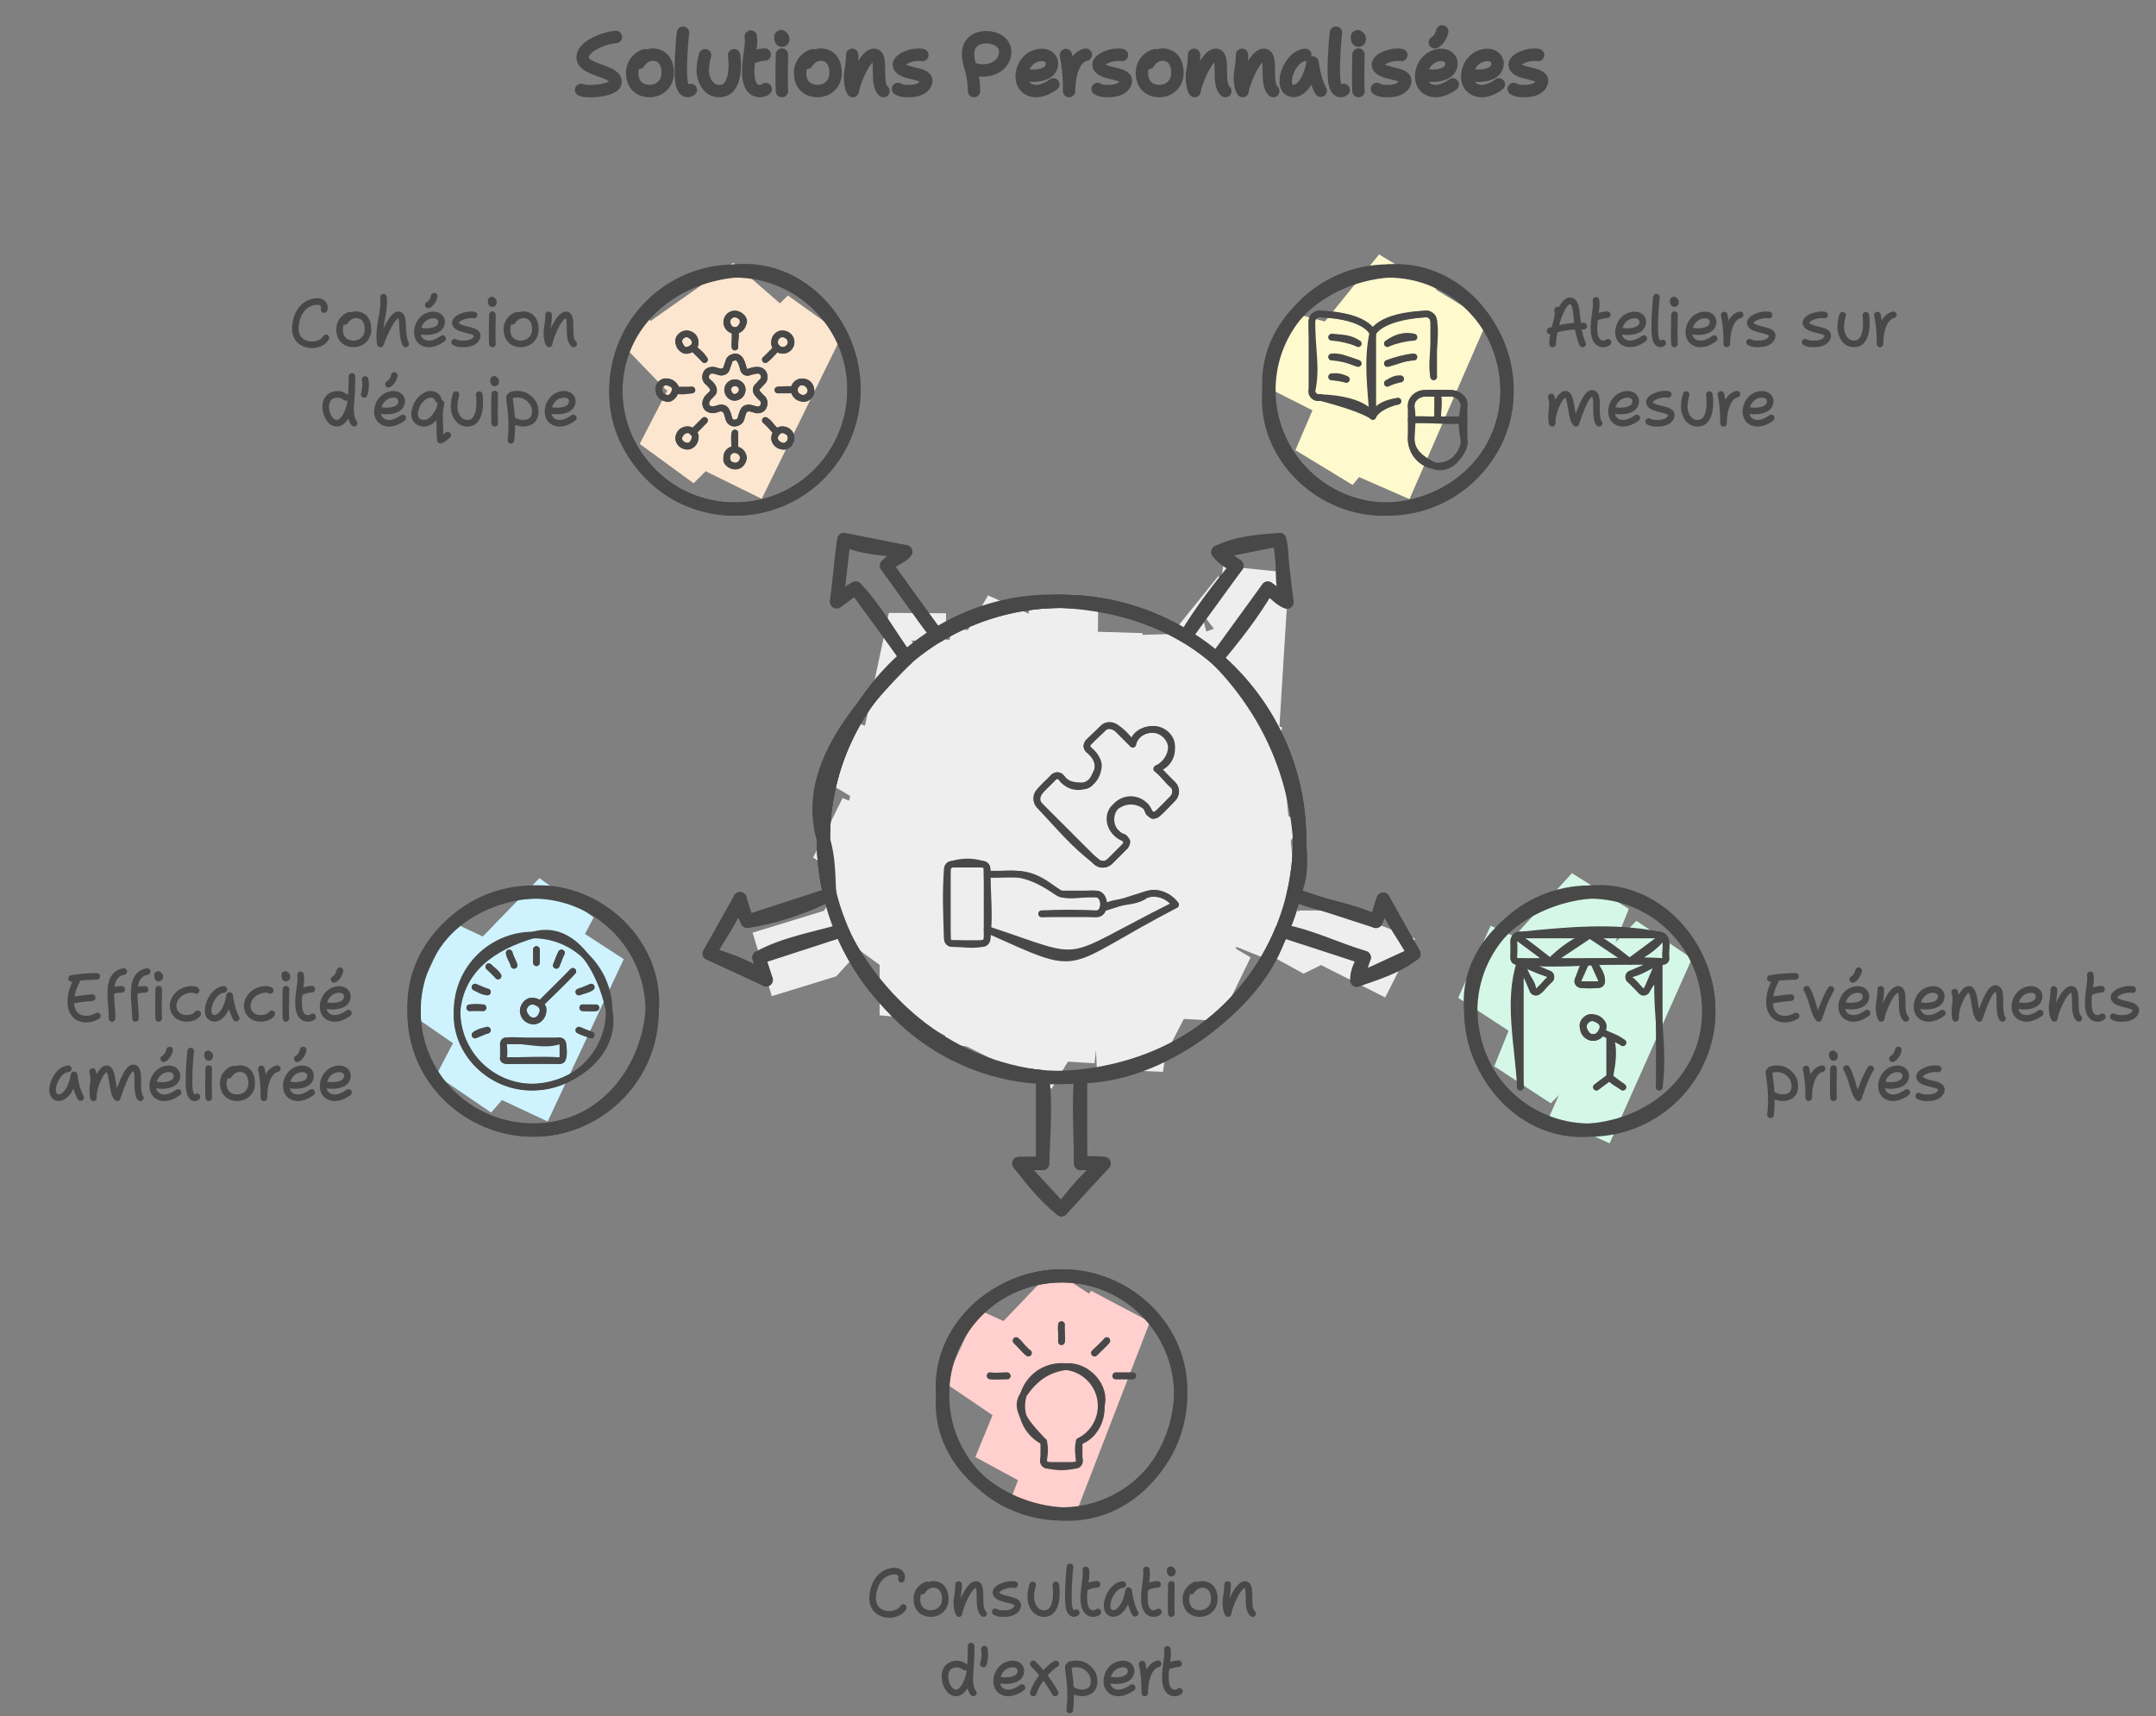 <svg width="652" height="519" viewBox="0 0 652 519" style="fill:none;stroke:none;fill-rule:evenodd;clip-rule:evenodd;stroke-linecap:round;stroke-linejoin:round;stroke-miterlimit:1.5;" version="1.1" xmlns="http://www.w3.org/2000/svg" xmlns:xlink="http://www.w3.org/1999/xlink"><rect x="0" y="0" width="652" height="519" fill="#808080" stroke="none"/><g id="blend" style="mix-blend-mode:multiply"><g id="g-root-5.cr-small_cr_14147ni1clqr63-fill" data-item-order="-147187" data-item-id="5.cr-small_cr_14147ni1clqr63" data-item-class="Shape Stroke Fill ScenePart Indexed" data-item-index="5" data-renderer-id="0" transform="translate(176.252, 71.96)"><g id="5.cr-small_cr_14147ni1clqr63-fill" stroke="none" fill="#fde6cf"><g xmlns="http://www.w3.org/2000/svg"><path d="M 17.8 23L 11.3 31.6L 25.3 46.1L 33.7 35.1ZM 25.3 46.1L 61 21L 45.5 7.5L 11.3 31.6ZM 45.5 7.5L 17.2 62.3L 33.5 74.2L 61 21ZM 33.5 74.2L 78.5 29.2L 62 17.4L 17.2 62.3ZM 62 17.4L 36.2 70.1L 54.1 78.9L 78.5 29.2Z" fill-rule="nonzero"></path></g></g></g><g id="g-root-4.cr-small_cr_14147ni1clqr62-fill" data-item-order="-147185" data-item-id="4.cr-small_cr_14147ni1clqr62" data-item-class="Shape Stroke Fill ScenePart Indexed" data-item-index="4" data-renderer-id="0" transform="translate(115.223, 259.79)"><g id="4.cr-small_cr_14147ni1clqr62-fill" stroke="none" fill="#cef3ff"><g xmlns="http://www.w3.org/2000/svg"><path d="M 21.3 19L 8.4 46.5L 25.1 58L 39.4 27.5ZM 25.1 58L 64.3 17.7L 47.9 5.8L 8.4 46.5ZM 47.9 5.8L 16.7 65.4L 33.3 76.7L 64.3 17.7ZM 33.3 76.7L 73.4 30.3L 56.5 19.3L 16.7 65.4ZM 56.5 19.3L 32.3 70.9L 50.4 79.4L 73.4 30.3Z" fill-rule="nonzero"></path></g></g></g><g id="g-root-3.cr-small_cr_14147ni1clqr61-fill" data-item-order="-147183" data-item-id="3.cr-small_cr_14147ni1clqr61" data-item-class="Shape Stroke Fill ScenePart Indexed" data-item-index="3" data-renderer-id="0" transform="translate(275.05, 375.875)"><g id="3.cr-small_cr_14147ni1clqr61-fill" stroke="none" fill="#ffd0ce"><g xmlns="http://www.w3.org/2000/svg"><path d="M 20.8 20.2L 10.6 42.3L 27.4 53.7L 39 28.5ZM 27.4 53.7L 60.2 19.2L 43.2 8.2L 10.6 42.3ZM 43.2 8.2L 19.9 64.8L 37.6 74.4L 60.2 19.2ZM 37.6 74.4L 72.7 23.9L 54.9 14.5L 19.9 64.8ZM 54.9 14.5L 31 76.5L 49.6 83.7L 72.7 23.9Z" fill-rule="nonzero"></path></g></g></g><g id="g-root-2.cr-small_cr_1cw4qta1clqtj4-fill" data-item-order="-147181" data-item-id="2.cr-small_cr_1cw4qta1clqtj4" data-item-class="Shape Stroke Fill ScenePart Indexed" data-item-index="2" data-renderer-id="0" transform="translate(434.777, 259.79)"><g id="2.cr-small_cr_1cw4qta1clqtj4-fill" stroke="none" fill="#d5f7e8"><g xmlns="http://www.w3.org/2000/svg"><path d="M 16 20.2L 6.2 42L 23.2 53.1L 34.2 28.4ZM 23.2 53.1L 57.8 15.1L 40.6 4.3L 6.2 42ZM 40.6 4.3L 17.1 62.7L 34.2 73.9L 57.8 15.1ZM 34.2 73.9L 76.9 30.1L 60.1 18.7L 17.1 62.7ZM 60.1 18.7L 33.8 77.8L 52 86L 76.9 30.1Z" fill-rule="nonzero"></path></g></g></g><g id="g-root-1.cr-small_cr_18gb8ou1clqtjj-fill" data-item-order="-147179" data-item-id="1.cr-small_cr_18gb8ou1clqtjj" data-item-class="Shape Stroke Fill ScenePart Indexed Indexed_1" data-item-index="1" data-renderer-id="0" transform="translate(373.748, 71.96)"><g id="1.cr-small_cr_18gb8ou1clqtjj-fill" stroke="none" fill="#fff9ce"><g xmlns="http://www.w3.org/2000/svg"><path d="M 16.4 22.5L 10.4 45.7L 28.6 54.9L 35.7 27.6ZM 28.6 54.9L 60.6 15.4L 43.3 5L 10.4 45.7ZM 43.3 5L 18 64.2L 35.3 74.7L 60.6 15.4ZM 35.3 74.7L 76 25.1L 58.8 14.6L 18 64.2ZM 58.8 14.6L 34.2 71L 52.5 79L 76 25.1Z" fill-rule="nonzero"></path></g></g></g><g id="g-root-0.Vector_sy_1hby8xq1clqsqt-fill" data-item-order="-147177" data-item-id="0.Vector_sy_1hby8xq1clqsqt" data-item-class="ScenePart Indexed_0 Fill Stroke ColorFillGray" data-item-index="0" data-renderer-id="0" transform="translate(239, 171.871)"><g id="0.Vector_sy_1hby8xq1clqsqt-fill" stroke="none" fill="#eeeeee"><g xmlns="http://www.w3.org/2000/svg"><path d="M 31.1 133.504L 79 157.404L 89.4 140.204L 40 115.604ZM 89.4 140.204L 18.4 89.104L 8.5 106.604L 79 157.404ZM 8.5 106.604L 111.4 151.004L 120.6 133.204L 18.4 89.104ZM 120.6 133.204L 15.8 69.504L 6.9 87.504L 111.4 151.004ZM 6.9 87.504L 130.4 135.804L 139.2 117.704L 15.8 69.504ZM 139.2 117.704L 19.7 46.504L 10.8 64.504L 130.4 135.804ZM 10.8 64.504L 144.1 118.204L 153.4 100.404L 19.7 46.504ZM 153.4 100.404L 40.7 26.404L 31.1 44.004L 144.1 118.204ZM 31.1 44.004L 144.1 94.904L 154.2 77.504L 40.7 26.404ZM 154.2 77.504L 59.8 8.204L 49.7 25.604L 144.1 94.904ZM 49.7 25.604L 140.6 66.404L 148.8 48.204L 59.8 8.204Z" fill-rule="nonzero"></path></g></g></g><g id="g-root-0.Union_sy_18gb8ou1clqtji-fill" data-item-order="-147175" data-item-id="0.Union_sy_18gb8ou1clqtji" data-item-class="ScenePart Indexed_0 Fill Stroke ColorFillGray" data-item-index="0" data-renderer-id="0" transform="translate(204.467, 153.143)"><g id="0.Union_sy_18gb8ou1clqtji-fill" stroke="none" fill="#eeeeee"><g xmlns="http://www.w3.org/2000/svg"><path d="M 223.433 130.732L 201.333 122.232L 188.733 122.232L 168.433 129.632L 189.733 141.332L 195.033 138.732L 214.433 148.532ZM 189.733 141.332L 183.033 71.532L 182.933 71.232L 182.433 66.832L 185.333 20.032L 165.433 18.032L 162.533 64.632L 162.633 70.232L 163.133 73.632L 168.433 129.632ZM 165.433 18.032L 146.233 154.632L 166.233 155.732L 185.333 20.032ZM 166.233 155.732L 162.633 37.032L 142.833 43.932L 146.233 154.632ZM 142.833 43.932L 144.633 46.332L 127.233 170.132L 147.233 171.032L 164.033 52.032L 158.833 32.032L 162.633 37.032ZM 147.233 171.032L 141.033 38.332L 121.033 37.732L 127.233 170.132ZM 121.033 37.732L 106.533 167.232L 126.533 168.432L 141.033 38.332ZM 126.533 168.432L 127.633 29.032L 107.633 27.032L 106.533 167.232ZM 107.633 27.032L 81.333 162.632L 101.333 164.732L 127.633 29.032ZM 101.333 164.732L 103.233 38.932L 83.333 36.932L 81.333 162.632ZM 83.333 36.932L 61.533 153.932L 81.533 155.832L 103.233 38.932ZM 81.533 155.832L 81.633 32.332L 61.633 52.232L 61.533 153.932ZM 61.633 52.232L 80.533 52.332L 64.333 32.232L 81.633 32.332ZM 64.333 32.232L 45.333 122.132L 23.133 128.932L 28.933 148.132L 48.433 142.132L 65.433 123.532L 80.533 52.332ZM 163.933 21.132L 149.833 38.632L 70.833 40.632L 71.333 60.632L 147.333 58.732L 167.233 48.932L 179.533 33.732Z" fill-rule="nonzero"></path></g></g></g><g id="g-root-tx_solution_8z05vi1clqryh-fill" data-item-order="0" data-item-id="tx_solution_8z05vi1clqryh" data-item-class="Label Stroke SceneTarget SceneTitle" data-item-index="none" data-renderer-id="0" transform="translate(161, -8.125)"></g><g id="g-root-tx_cohsiond_zlapj21clqryc-fill" data-item-order="0" data-item-id="tx_cohsiond_zlapj21clqryc" data-item-class="Label Stroke SceneTarget Indexed" data-item-index="5" data-renderer-id="0" transform="translate(71, 75.875)"></g><g id="g-root-shar_1d2zyri1cltlvw-fill" data-item-order="0" data-item-id="shar_1d2zyri1cltlvw" data-item-class="Icon Stroke SceneTarget Indexed InsideFill" data-item-index="5" data-renderer-id="0" transform="translate(188.252, 83.96)"></g><g id="g-root-1_8cybi1cltmv7-fill" data-item-order="0" data-item-id="1_8cybi1cltmv7" data-item-class="Icon Stroke SceneTarget Indexed Indexed_1 InsideFill" data-item-index="1" data-renderer-id="0" transform="translate(385.748, 83.96)"></g><g id="g-root-tx_ateliers_8z05vi1clqryg-fill" data-item-order="0" data-item-id="tx_ateliers_8z05vi1clqryg" data-item-class="Label Stroke SceneTarget Indexed Indexed_1" data-item-index="1" data-renderer-id="0" transform="translate(455, 75.875)"></g><g id="g-root-puzz_1lwrjr21cltm2w-fill" data-item-order="0" data-item-id="puzz_1lwrjr21cltm2w" data-item-class="Icon Stroke SceneTarget SceneStart InsideFill InsideGrayFill ColorFillGray" data-item-index="none" data-renderer-id="0" transform="translate(275, 207.871)"></g><g id="g-root-spee_18n6gn21cltmo5-fill" data-item-order="0" data-item-id="spee_18n6gn21cltmo5" data-item-class="Icon Stroke SceneTarget Indexed InsideFill" data-item-index="4" data-renderer-id="0" transform="translate(127.223, 271.79)"></g><g id="g-root-tx_efficaci_qpnpa61clqsr1-fill" data-item-order="0" data-item-id="tx_efficaci_qpnpa61clqsr1" data-item-class="Label Stroke SceneTarget Indexed" data-item-index="4" data-renderer-id="0" transform="translate(-9, 279.875)"></g><g id="g-root-micr_djtgou1cltlaa-fill" data-item-order="0" data-item-id="micr_djtgou1cltlaa" data-item-class="Icon Stroke SceneTarget Indexed InsideFill" data-item-index="2" data-renderer-id="0" transform="translate(446.778, 271.79)"></g><g id="g-root-tx_vnements_detnzy1clqr67-fill" data-item-order="0" data-item-id="tx_vnements_detnzy1clqr67" data-item-class="Label Stroke SceneTarget Indexed" data-item-index="2" data-renderer-id="0" transform="translate(521, 279.875)"></g><g id="g-root-on_18lxigu1cltki1-fill" data-item-order="0" data-item-id="on_18lxigu1cltki1" data-item-class="Icon Stroke SceneTarget Indexed InsideFill" data-item-index="3" data-renderer-id="0" transform="translate(287, 387.875)"></g><g id="g-root-tx_consulta_m9u75q1clqtja-fill" data-item-order="0" data-item-id="tx_consulta_m9u75q1clqtja" data-item-class="Label Stroke SceneTarget Indexed" data-item-index="3" data-renderer-id="0" transform="translate(245, 459.875)"></g><g id="g-root-5.cr-small_cr_14147ni1clqr63-stroke" data-item-order="-147187" data-item-id="5.cr-small_cr_14147ni1clqr63" data-item-class="Shape Stroke Fill ScenePart Indexed" data-item-index="5" data-renderer-id="0" transform="translate(176.252, 71.96)"><g id="5.cr-small_cr_14147ni1clqr63-stroke" fill="none" stroke-linecap="round" stroke-linejoin="round" stroke-miterlimit="1.5" stroke="#484848" stroke-width="4"><g xmlns="http://www.w3.org/2000/svg"><path d="M 10 46C 9.6 56.8 14.9 66.5 22.4 73.2C 28.6 78.8 37 82 46 82C 65.9 82 81.8 65.9 82 46C 82.2 26.1 65.8 8 46 10C 26.2 11.9 10.3 26.1 10 46"></path><path d="M 10 46C 10 65.882 26.118 82 46 82C 65.882 82 82 65.882 82 46C 82 26.118 65.882 10 46 10C 26.118 10 10 26.118 10 46"></path></g></g></g><g id="g-root-4.cr-small_cr_14147ni1clqr62-stroke" data-item-order="-147185" data-item-id="4.cr-small_cr_14147ni1clqr62" data-item-class="Shape Stroke Fill ScenePart Indexed" data-item-index="4" data-renderer-id="0" transform="translate(115.223, 259.79)"><g id="4.cr-small_cr_14147ni1clqr62-stroke" fill="none" stroke-linecap="round" stroke-linejoin="round" stroke-miterlimit="1.5" stroke="#484848" stroke-width="4"><g xmlns="http://www.w3.org/2000/svg"><path d="M 10 46C 9.6 65.9 26.1 81.9 46 82C 65.9 82.1 80.2 65.8 82 46C 83.8 26.2 65.8 8.9 46 10C 26.1 11.1 9.1 26.1 10 46"></path><path d="M 10 46C 10 65.882 26.118 82 46 82C 65.882 82 82 65.882 82 46C 82 26.118 65.882 10 46 10C 26.118 10 10 26.118 10 46"></path></g></g></g><g id="g-root-3.cr-small_cr_14147ni1clqr61-stroke" data-item-order="-147183" data-item-id="3.cr-small_cr_14147ni1clqr61" data-item-class="Shape Stroke Fill ScenePart Indexed" data-item-index="3" data-renderer-id="0" transform="translate(275.05, 375.875)"><g id="3.cr-small_cr_14147ni1clqr61-stroke" fill="none" stroke-linecap="round" stroke-linejoin="round" stroke-miterlimit="1.5" stroke="#484848" stroke-width="4"><g xmlns="http://www.w3.org/2000/svg"><path d="M 10 46C 8.4 65.8 26.2 80.7 46 82C 65.8 83.3 81.2 65.9 82 46C 82.8 26.1 65.9 9.9 46 10C 26.1 10.1 8.4 26.2 10 46"></path><path d="M 10 46C 10 65.882 26.118 82 46 82C 65.882 82 82 65.882 82 46C 82 26.118 65.882 10 46 10C 26.118 10 10 26.118 10 46"></path></g></g></g><g id="g-root-2.cr-small_cr_1cw4qta1clqtj4-stroke" data-item-order="-147181" data-item-id="2.cr-small_cr_1cw4qta1clqtj4" data-item-class="Shape Stroke Fill ScenePart Indexed" data-item-index="2" data-renderer-id="0" transform="translate(434.777, 259.79)"><g id="2.cr-small_cr_1cw4qta1clqtj4-stroke" fill="none" stroke-linecap="round" stroke-linejoin="round" stroke-miterlimit="1.5" stroke="#484848" stroke-width="4"><g xmlns="http://www.w3.org/2000/svg"><path d="M 10 46C 10.4 65.9 26.2 83.6 46 82C 65.8 80.4 82 65.9 82 46C 82 26.1 65.8 8.2 46 10C 26.2 11.8 8.1 26.2 10 46"></path><path d="M 10 46C 10 65.882 26.118 82 46 82C 65.882 82 82 65.882 82 46C 82 26.118 65.882 10 46 10C 26.118 10 10 26.118 10 46"></path></g></g></g><g id="g-root-1.cr-small_cr_18gb8ou1clqtjj-stroke" data-item-order="-147179" data-item-id="1.cr-small_cr_18gb8ou1clqtjj" data-item-class="Shape Stroke Fill ScenePart Indexed Indexed_1" data-item-index="1" data-renderer-id="0" transform="translate(373.748, 71.96)"><g id="1.cr-small_cr_18gb8ou1clqtjj-stroke" fill="none" stroke-linecap="round" stroke-linejoin="round" stroke-miterlimit="1.5" stroke="#484848" stroke-width="4"><g xmlns="http://www.w3.org/2000/svg"><path d="M 10 46C 8.1 65.8 26.1 82.9 46 82C 65.9 81.1 82.3 65.9 82 46C 81.7 26.1 65.8 8.4 46 10C 26.2 11.6 8.7 26.2 10 46"></path><path d="M 10 46C 10 65.882 26.118 82 46 82C 65.882 82 82 65.882 82 46C 82 26.118 65.882 10 46 10C 26.118 10 10 26.118 10 46"></path></g></g></g><g id="g-root-0.Vector_sy_1hby8xq1clqsqt-stroke" data-item-order="-147177" data-item-id="0.Vector_sy_1hby8xq1clqsqt" data-item-class="ScenePart Indexed_0 Fill Stroke ColorFillGray" data-item-index="0" data-renderer-id="0" transform="translate(239, 171.871)"><g id="0.Vector_sy_1hby8xq1clqsqt-stroke" fill="none" stroke-linecap="round" stroke-linejoin="round" stroke-miterlimit="1.5" stroke="#484848" stroke-width="4"><g xmlns="http://www.w3.org/2000/svg"><path d="M 154 82.004C 154.1 61.904 145.6 43.904 132.5 30.704C 119.7 17.804 101.7 10.904 82 10.004C 42.3 8.304 10.1 42.204 10 82.004C 9.9 100.904 17.9 117.704 29.3 131.004C 41.8 145.704 61.2 154.904 82 154.004C 102.6 153.104 121.2 145.304 134.4 131.404C 146.5 118.504 154.9 101.104 154 82.004"></path><path d="M 154 82C 154 42.236 121.765 10 82 10L 82 10C 42.236 10 10 42.236 10 82L 10 82C 10 121.765 42.236 154 82 154L 82 154C 121.764 154 154 121.765 154 82L 154 82Z"></path></g></g></g><g id="g-root-0.Union_sy_18gb8ou1clqtji-stroke" data-item-order="-147175" data-item-id="0.Union_sy_18gb8ou1clqtji" data-item-class="ScenePart Indexed_0 Fill Stroke ColorFillGray" data-item-index="0" data-renderer-id="0" transform="translate(204.467, 153.143)"><g id="0.Union_sy_18gb8ou1clqtji-stroke" fill="none" stroke-linecap="round" stroke-linejoin="round" stroke-miterlimit="1.5" stroke="#484848" stroke-width="4"><g xmlns="http://www.w3.org/2000/svg"><path d="M 48.533 28.832C 49.433 22.632 49.733 16.232 50.733 10.032C 56.433 12.832 63.133 12.732 69.433 13.732C 68.033 15.632 65.133 16.032 63.633 17.932C 68.833 25.032 73.733 32.232 79.033 39.232C 89.733 32.232 102.833 28.732 116.533 28.732C 130.333 28.732 143.033 32.732 154.133 39.332C 158.633 31.732 164.033 24.832 169.633 17.932C 167.333 17.232 165.233 15.732 163.833 13.832C 169.533 10.932 176.133 10.532 182.533 10.032C 184.033 16.232 182.433 23.032 184.733 28.932C 182.433 28.232 180.933 25.932 178.933 24.732C 174.533 32.332 169.033 39.332 163.433 46.032C 177.633 60.432 186.933 78.932 188.533 100.732C 188.933 106.432 189.433 112.732 186.633 117.432C 194.633 120.832 203.733 121.632 211.633 125.532C 212.833 123.432 212.933 121.032 213.833 118.832C 216.033 124.732 220.033 129.832 223.133 135.332C 218.133 139.332 211.833 141.232 205.833 143.332C 205.733 140.932 206.933 138.532 208.133 136.432C 199.733 133.932 191.733 129.832 183.033 128.332C 179.433 140.332 170.533 150.132 160.633 157.632C 149.833 165.932 136.733 172.232 122.333 172.532C 121.633 181.232 122.233 190.032 122.333 198.732C 124.633 198.332 127.033 198.532 129.433 198.732C 124.533 202.732 120.333 207.632 116.533 212.732C 111.533 208.832 107.533 203.732 103.633 198.732C 106.033 198.832 108.433 198.532 110.833 198.732C 111.133 190.032 111.933 181.232 110.833 172.532C 83.433 169.532 61.933 151.932 50.033 128.332C 41.633 130.732 32.733 132.232 25.033 136.432C 25.633 138.732 26.233 141.132 27.233 143.232C 22.333 139.232 16.033 137.232 10.033 135.232C 13.233 129.832 16.933 124.532 19.333 118.632C 19.433 121.032 20.433 123.432 21.533 125.532C 30.133 124.232 38.633 121.332 46.433 117.432C 46.133 111.932 46.233 106.232 44.533 100.732C 38.233 79.732 55.433 60.332 69.733 46.032C 64.633 38.832 60.333 31.032 54.333 24.732C 52.133 25.632 50.533 27.632 48.533 28.832"></path><path d="M 48.544 28.876L 50.765 10L 69.404 13.72L 63.598 17.938L 79.07 39.234C 89.984 32.571 102.81 28.732 116.533 28.732C 130.298 28.732 143.161 32.595 154.096 39.295L 169.597 17.96L 163.849 13.783L 182.488 10.063L 184.71 28.939L 178.904 24.721L 163.395 46.068C 178.784 59.273 188.533 78.864 188.533 100.732C 188.533 106.47 187.862 112.051 186.594 117.401L 211.639 125.539L 213.835 118.782L 223.133 135.359L 205.867 143.305L 208.085 136.48L 183.048 128.345C 172.92 152.714 149.79 170.319 122.317 172.503L 122.317 198.767L 129.422 198.767L 116.529 212.732L 103.637 198.767L 110.813 198.767L 110.813 172.508C 83.31 170.347 60.151 152.73 50.016 128.34L 25.071 136.445L 27.266 143.202L 10 135.256L 19.298 118.679L 21.516 125.505L 46.471 117.396C 45.204 112.047 44.533 106.468 44.533 100.732C 44.533 78.821 54.32 59.197 69.761 45.991L 54.292 24.7L 48.544 28.876Z"></path></g></g></g><g id="g-root-tx_solution_8z05vi1clqryh-stroke" data-item-order="0" data-item-id="tx_solution_8z05vi1clqryh" data-item-class="Label Stroke SceneTarget SceneTitle" data-item-index="none" data-renderer-id="0" transform="translate(161, -8.125)"><g id="tx_solution_8z05vi1clqryh-stroke" fill="none" stroke-linecap="round" stroke-linejoin="round" stroke-miterlimit="1.5" stroke="#484848" stroke-width="3.75"><g xmlns="http://www.w3.org/2000/svg"><path d="M 25.265 19.301C 21.461 19.609 15.186 22.188 15.186 25.471C 15.186 29.709 26.314 29.354 25.05 33.435C 24.43 35.435 16.797 36.254 14.734 35.314M 34.025 24.835C 32.968 25.116 30 26.689 30.197 30.551C 30.394 34.413 33.074 35.67 35.477 35.67C 37.973 35.67 41.169 33.872 40.912 29.666C 40.655 25.46 37.992 24.564 36.255 24.643C 34.197 24.737 32.819 26.192 32.252 27.138M 45.552 18.01C 45.04 21.873 44.683 29.672 45.032 32.488C 45.482 36.113 47.155 35.937 47.901 35.33M 52.226 24.844C 51.885 25.927 51.398 28.156 51.544 30.068C 51.726 32.448 53.409 36.299 57.434 35.583C 61.327 34.89 61.504 28.288 61.004 24.844M 66.026 19.194C 66.313 21.143 66.007 22.12 65.457 26.637C 64.907 31.153 65.511 33.683 66.701 34.86C 67.892 36.037 69.909 35.771 70.581 35.072M 70.267 24.624C 69.444 24.618 67.407 24.957 65.847 25.824M 75.251 19.059C 76.886 20.015 74.808 21.583 75.027 19.177M 75.469 24.627C 75.4 27.409 75.304 33.729 75.469 35.67M 84.8 24.835C 83.743 25.116 80.775 26.689 80.972 30.551C 81.169 34.413 83.849 35.67 86.252 35.67C 88.748 35.67 91.944 33.872 91.687 29.666C 91.43 25.46 88.767 24.564 87.03 24.643C 84.972 24.737 83.594 26.192 83.027 27.138M 96.717 24.699C 96.754 25.603 96.567 27.849 96.24 29.608C 95.832 31.807 96.218 34.667 96.898 35.67C 96.898 34.154 100.369 24.699 103.317 24.699C 106.175 24.699 103.499 33.429 106.175 35.67M 117.926 24.764C 114.818 24.193 110.125 26.238 110.92 28.151C 112.059 30.891 120.042 29.872 119.03 33.104C 118.449 34.961 116.226 35.626 114.134 35.664C 112.68 35.689 111.646 35.664 110.56 35.019M 133.547 35.663C 133.569 34.49 133.387 31.444 132.646 29.069C 131.645 25.862 130.985 22.481 133.547 20.465C 136.317 18.284 143.29 19.351 142.968 24.133C 142.68 28.415 137.795 30.298 133.793 29.069M 149.68 30.884C 151.34 31.229 155.146 31.079 156.483 29.264C 158.154 26.995 156.541 24.021 152.765 24.885C 148.574 25.844 146.992 30.988 148.574 33.667C 149.853 35.834 153.256 36.798 157.532 33.667M 161.325 24.767C 161.678 26.208 162.416 30.622 162.301 35.67C 162.301 29.723 164.292 25.305 167.35 24.676M 178.289 24.764C 175.18 24.193 170.487 26.238 171.283 28.151C 172.422 30.891 180.405 29.872 179.393 33.104C 178.811 34.961 176.588 35.626 174.497 35.664C 173.043 35.689 172.008 35.664 170.922 35.019M 188.175 24.835C 187.118 25.116 184.15 26.689 184.347 30.551C 184.544 34.413 187.224 35.67 189.627 35.67C 192.123 35.67 195.319 33.872 195.062 29.666C 194.805 25.46 192.142 24.564 190.405 24.643C 188.347 24.737 186.969 26.192 186.402 27.138M 200.092 24.699C 200.129 25.603 199.942 27.849 199.615 29.608C 199.207 31.807 199.593 34.667 200.273 35.67C 200.273 34.154 203.744 24.699 206.692 24.699C 209.55 24.699 206.874 33.429 209.55 35.67M 214.604 24.699C 214.642 25.603 214.454 27.849 214.128 29.608C 213.719 31.807 214.105 34.667 214.786 35.67C 214.786 34.154 218.256 24.699 221.205 24.699C 224.063 24.699 221.386 33.429 224.063 35.67M 233.742 24.719C 229.474 24.936 226.31 32.657 228.551 34.989C 230.791 37.048 234.825 34.186 235.93 27.01C 236.521 31.719 237.967 34.987 238.418 35.566M 243.014 18.01C 242.503 21.873 242.146 29.672 242.495 32.488C 242.944 36.113 244.618 35.937 245.363 35.33M 249.601 19.059C 251.236 20.015 249.158 21.583 249.377 19.177M 249.819 24.627C 249.75 27.409 249.654 33.729 249.819 35.67M 262.776 24.764C 259.668 24.193 254.975 26.238 255.77 28.151C 256.909 30.891 264.892 29.872 263.88 33.104C 263.299 34.961 261.076 35.626 258.984 35.664C 257.53 35.689 256.496 35.664 255.41 35.019M 275.152 17.615C 274.846 19.093 273.818 20.532 272.921 20.924M 270.48 30.884C 272.14 31.229 275.946 31.079 277.283 29.264C 278.954 26.995 277.341 24.021 273.565 24.885C 269.374 25.844 267.792 30.988 269.374 33.667C 270.653 35.834 274.056 36.798 278.332 33.667M 284.418 30.884C 286.078 31.229 289.884 31.079 291.22 29.264C 292.891 26.995 291.278 24.021 287.503 24.885C 283.311 25.844 281.73 30.988 283.311 33.667C 284.591 35.834 287.993 36.798 292.27 33.667M 304.139 24.764C 301.03 24.193 296.337 26.238 297.133 28.151C 298.272 30.891 306.255 29.872 305.243 33.104C 304.661 34.961 302.438 35.626 300.347 35.664C 298.893 35.689 297.858 35.664 296.772 35.019"></path></g></g></g><g id="g-root-tx_cohsiond_zlapj21clqryc-stroke" data-item-order="0" data-item-id="tx_cohsiond_zlapj21clqryc" data-item-class="Label Stroke SceneTarget Indexed" data-item-index="5" data-renderer-id="0" transform="translate(71, 75.875)"><g id="tx_cohsiond_zlapj21clqryc-stroke" fill="none" stroke-linecap="round" stroke-linejoin="round" stroke-miterlimit="1.5" stroke="#484848" stroke-width="2"><g xmlns="http://www.w3.org/2000/svg"><path d="M 27.013 17.743C 27.172 17.143 27.219 16.067 26.032 15.498C 24.661 14.841 19.032 15.497 18.343 22.747C 17.705 29.462 25.873 29.573 27.568 26.304M 34.765 19.468C 33.919 19.693 31.545 20.951 31.703 24.041C 31.86 27.13 34.004 28.136 35.927 28.136C 37.923 28.136 40.48 26.697 40.275 23.333C 40.069 19.968 37.939 19.251 36.549 19.315C 34.903 19.389 33.8 20.554 33.347 21.311M 44.962 14.022C 45.049 14.911 45.254 16.202 44.412 20.528C 43.387 25.795 44.046 28.136 44.046 28.136C 45.162 24.963 47.797 19.33 49.467 19.33C 51.556 19.33 50.027 24.557 51.668 28.136M 60.317 13.692C 60.072 14.874 59.249 16.025 58.532 16.339M 56.579 24.307C 57.907 24.583 60.952 24.463 62.021 23.011C 63.358 21.196 62.068 18.817 59.047 19.508C 55.694 20.276 54.429 24.39 55.694 26.533C 56.717 28.267 59.44 29.038 62.861 26.533M 72.376 19.411C 69.889 18.954 66.135 20.59 66.771 22.121C 67.683 24.313 74.069 23.498 73.259 26.083C 72.794 27.569 71.015 28.101 69.342 28.131C 68.179 28.152 67.352 28.131 66.483 27.615M 77.736 14.847C 79.044 15.612 77.381 16.866 77.556 14.941M 77.91 19.301C 77.855 21.527 77.778 26.583 77.91 28.136M 85.375 19.468C 84.529 19.693 82.155 20.951 82.313 24.041C 82.47 27.13 84.614 28.136 86.537 28.136C 88.533 28.136 91.09 26.697 90.885 23.333C 90.679 19.968 88.549 19.251 87.159 19.315C 85.513 19.389 84.41 20.554 83.957 21.311M 94.908 19.359C 94.939 20.082 94.789 21.88 94.527 23.286C 94.201 25.045 94.509 27.333 95.053 28.136C 95.053 26.924 97.83 19.359 100.189 19.359C 102.475 19.359 100.334 26.343 102.475 28.136M 33.542 44.309C 33.144 43.935 32.145 43.311 30.765 43.406C 29.039 43.526 27.5 44.679 27.5 47.113C 27.5 49.547 28.904 52.127 30.847 52.127C 32.789 52.127 34.263 49.277 34.871 46.614C 35.358 44.484 35.449 39.957 35.433 37.96M 36.094 52.127C 34.739 50.46 34.986 47.61 35.113 45.776C 35.24 43.942 35.302 42.937 35.302 42.937M 39.431 38.892C 39.664 40.029 39.615 41.888 39.135 43.398M 48.247 37.692C 48.002 38.874 47.179 40.025 46.462 40.339M 44.509 48.307C 45.837 48.583 48.882 48.463 49.951 47.011C 51.288 45.196 49.998 42.817 46.977 43.508C 43.624 44.276 42.359 48.39 43.624 50.533C 44.647 52.267 47.37 53.038 50.791 50.533M 61.53 44.975C 61.391 44.533 60.959 43.542 59.534 43.392C 57.806 43.21 55.311 44.924 54.522 48.175C 53.667 51.699 56.656 52.717 58.606 51.819C 60.555 50.921 62.272 47.841 62.365 46.087C 61.748 48.916 61.902 50.042 61.995 52.78C 62.069 54.97 62.094 56.762 62.202 57.261C 62.543 57.147 63.411 56.663 64.377 55.739M 66.896 43.475C 66.623 44.342 66.234 46.125 66.35 47.654C 66.496 49.558 67.842 52.639 71.062 52.066C 74.177 51.512 74.319 46.23 73.918 43.475M 78.436 38.847C 79.744 39.612 78.081 40.866 78.256 38.941M 78.61 43.301C 78.555 45.527 78.478 50.583 78.61 52.136M 83.091 44.179C 82.993 45.381 83.581 47.008 83.758 51.437C 83.88 54.484 83.517 57.29 83.517 57.29M 84.347 51.311C 85.174 51.856 87.216 52.578 89.133 51.728C 91.53 50.666 91.046 47.21 90.114 45.899C 89.037 44.385 87.073 42.676 83.581 43.635M 96.099 48.307C 97.427 48.583 100.472 48.463 101.541 47.011C 102.878 45.196 101.588 42.817 98.567 43.508C 95.214 44.276 93.949 48.39 95.214 50.534C 96.237 52.267 98.96 53.038 102.381 50.534"></path></g></g></g><g id="g-root-shar_1d2zyri1cltlvw-stroke" data-item-order="0" data-item-id="shar_1d2zyri1cltlvw" data-item-class="Icon Stroke SceneTarget Indexed InsideFill" data-item-index="5" data-renderer-id="0" transform="translate(188.252, 83.96)"><g id="shar_1d2zyri1cltlvw-stroke" fill="none" stroke-linecap="round" stroke-linejoin="round" stroke-miterlimit="1.5" stroke="#484848" stroke-width="2"><g xmlns="http://www.w3.org/2000/svg"><path d="M 31.8 34C 32.2 35.2 32.8 36.4 34 36.2C 35.2 36 36 35.2 36.2 34C 36.4 32.8 35.2 31.8 34 31.8C 32.8 31.8 31.8 32.8 31.8 34M 35.8 25.4C 36.2 26 36.4 26.8 36.6 27.6C 36.6 28.4 37.6 29 38.2 28.6C 38.8 28.2 39.8 28 40.4 28C 41.4 28 42.2 28.2 42.6 29C 43 29.8 43 30.8 42.4 31.4C 41.8 31.8 41.4 32.6 40.8 33C 40.2 33.6 40.4 34.4 40.8 35C 41.2 35.6 41.8 36.2 42.4 36.6C 43 37.4 42.8 38.2 42.6 39C 42.4 39.8 41.2 40.2 40.4 40C 39.8 39.8 39 39.4 38.2 39.4C 37.6 39.6 37 39.8 36.6 40.4C 36.2 41 36 41.8 35.8 42.6C 35.8 43.4 34.8 43.8 34 44C 33.2 44.2 32.2 43.4 32.2 42.6C 32 41.8 31.8 41 31.4 40.4C 31 39.8 30.4 39.6 29.8 39.4C 29 39.4 28.2 40 27.6 40C 26.6 39.8 25.8 39.8 25.4 39C 25 38.2 25.4 37.4 25.6 36.6C 26 36 26.6 35.6 27.2 35C 27.8 34.4 27.4 33.8 27.2 33C 26.8 32.2 26.2 31.8 25.6 31.4C 25 30.6 25 29.8 25.4 29C 25.6 28.2 26.6 28 27.6 28C 28.2 28 29 28.6 29.8 28.6C 30.4 28.4 31.2 28.2 31.4 27.6C 31.6 26.8 32 26.2 32.2 25.4C 32.2 24.6 33.2 24.2 34 24C 34.8 23.8 35.4 24.6 35.8 25.4M 31.6 13.6C 31.8 14.8 32.6 16 34 16C 35.4 16 36 14.8 36.6 13.6C 37 12.2 35.4 11.2 34 11C 32.6 11 31.4 12.2 31.6 13.6M 34 21C 33.8 19.4 34.6 17.6 34 16M 46 19.6C 45.6 20.8 47.2 22 48.4 22C 49.8 22 51 20.8 51 19.6C 51 18.2 49.8 17.2 48.4 17C 47.2 16.8 45.8 18.2 46 19.6M 43.2 24.8C 44.6 23.8 45.6 22.4 46.8 21.2M 52 34C 51.8 35.4 53.2 36.2 54.6 36.6C 55.8 36.8 57.4 35.4 57 34C 56.6 32.6 55.8 31.8 54.6 31.6C 53.2 31.2 51.6 32.6 52 34M 47 34C 48.6 34 50.4 33.6 52 34M 46 48.4C 45.8 49.8 47.2 50.6 48.4 51C 49.8 51.4 51 49.8 51 48.4C 51 47.2 49.8 46.2 48.4 46C 47.2 45.8 46 47.2 46 48.4M 43.2 43.2C 44.8 44 45.2 45.8 46.8 46.8M 31.6 54.6C 31 55.8 32.6 56.8 34 57C 35.4 57.2 36.4 55.8 36.6 54.6C 36.6 53.2 35.4 52.2 34 52C 32.6 51.8 31.2 53.2 31.6 54.6M 34 47C 33.6 48.6 34 50.4 34 52M 17 48.4C 16.8 49.8 18.2 50.8 19.6 51C 20.8 51.2 21.6 49.8 22 48.4C 22.4 47.2 20.8 45.8 19.6 46C 18.2 46.2 17.4 47.2 17 48.4M 24.8 43.2C 23.6 44.4 22.6 45.6 21.2 46.8M 11 34C 11 35.4 12.2 36.2 13.6 36.6C 14.8 36.8 15.6 35.2 16 34C 16.6 32.8 14.8 32 13.6 31.6C 12.2 31 10.6 32.6 11 34M 21 34C 19.4 34.2 17.6 34.6 16 34M 17 19.6C 17.6 20.8 18.2 22.4 19.6 22C 20.8 21.6 22.2 20.8 22 19.6C 21.8 18.2 20.8 17.4 19.6 17C 18.2 16.8 16.6 18.2 17 19.6M 24.8 24.8C 24 23.4 22.6 22.2 21.2 21.2"></path><path d="M 31.77 33.994C 31.77 35.222 32.766 36.219 33.994 36.219C 35.222 36.219 36.218 35.222 36.218 33.994C 36.218 32.766 35.222 31.769 33.994 31.769C 32.766 31.769 31.77 32.766 31.77 33.994M 35.884 25.4L 36.538 27.552C 36.761 28.293 37.521 28.735 38.276 28.562L 40.46 28.056C 41.309 27.866 42.182 28.25 42.615 29.005C 43.048 29.759 42.939 30.708 42.346 31.344L 40.82 32.99C 40.292 33.56 40.292 34.44 40.82 35.01L 42.346 36.656C 42.939 37.293 43.048 38.242 42.615 38.997C 42.182 39.751 41.307 40.136 40.458 39.944L 38.276 39.438C 37.521 39.264 36.76 39.706 36.536 40.448L 35.882 42.6C 35.632 43.434 34.864 44.006 33.993 44.006C 33.122 44.006 32.354 43.434 32.104 42.6L 31.45 40.446C 31.226 39.704 30.465 39.263 29.71 39.436L 27.528 39.942C 26.679 40.132 25.806 39.747 25.373 38.994C 24.94 38.24 25.047 37.292 25.638 36.654L 27.164 35.008C 27.692 34.438 27.692 33.558 27.164 32.988L 25.638 31.342C 25.046 30.704 24.939 29.755 25.373 29.001C 25.807 28.247 26.681 27.863 27.53 28.054L 29.718 28.56C 30.473 28.734 31.234 28.292 31.458 27.55L 32.112 25.4C 32.368 24.573 33.132 24.009 33.998 24.009C 34.864 24.009 35.628 24.573 35.884 25.4ZM 31.5 13.5C 31.5 14.881 32.619 16 34 16C 35.381 16 36.5 14.881 36.5 13.5C 36.5 12.119 35.381 11 34 11C 32.619 11 31.5 12.119 31.5 13.5M 34 21L 34 16M 45.996 19.504C 45.996 20.885 47.115 22.004 48.496 22.004C 49.877 22.004 50.996 20.885 50.996 19.504C 50.996 18.123 49.877 17.004 48.496 17.004C 47.115 17.004 45.996 18.123 45.996 19.504M 43.192 24.808L 46.728 21.272M 52 34C 52 35.381 53.119 36.5 54.5 36.5C 55.881 36.5 57 35.381 57 34C 57 32.619 55.881 31.5 54.5 31.5C 53.119 31.5 52 32.619 52 34M 47 34L 52 34M 45.996 48.496C 45.996 49.877 47.115 50.996 48.496 50.996C 49.877 50.996 50.996 49.877 50.996 48.496C 50.996 47.115 49.877 45.996 48.496 45.996C 47.115 45.996 45.996 47.115 45.996 48.496M 43.192 43.192L 46.728 46.728M 31.5 54.5C 31.5 55.881 32.619 57 34 57C 35.381 57 36.5 55.881 36.5 54.5C 36.5 53.119 35.381 52 34 52C 32.619 52 31.5 53.119 31.5 54.5M 34 47L 34 52M 17.004 48.496C 17.004 49.877 18.123 50.996 19.504 50.996C 20.885 50.996 22.004 49.877 22.004 48.496C 22.004 47.115 20.885 45.996 19.504 45.996C 18.123 45.996 17.004 47.115 17.004 48.496M 24.808 43.192L 21.272 46.728M 11 34C 11 35.381 12.119 36.5 13.5 36.5C 14.881 36.5 16 35.381 16 34C 16 32.619 14.881 31.5 13.5 31.5C 12.119 31.5 11 32.619 11 34M 21 34L 16 34M 17.004 19.504C 17.004 20.885 18.123 22.004 19.504 22.004C 20.885 22.004 22.004 20.885 22.004 19.504C 22.004 18.123 20.885 17.004 19.504 17.004C 18.123 17.004 17.004 18.123 17.004 19.504M 24.808 24.808L 21.272 21.272"></path></g></g></g><g id="g-root-1_8cybi1cltmv7-stroke" data-item-order="0" data-item-id="1_8cybi1cltmv7" data-item-class="Icon Stroke SceneTarget Indexed Indexed_1 InsideFill" data-item-index="1" data-renderer-id="0" transform="translate(385.748, 83.96)"><g id="1_8cybi1cltmv7-stroke" fill="none" stroke-linecap="round" stroke-linejoin="round" stroke-miterlimit="1.5" stroke="#484848" stroke-width="2"><g xmlns="http://www.w3.org/2000/svg"><path d="M 37 37.4C 30.2 38.2 29.4 42 29.4 42C 28.8 33.6 27.6 25 29.4 16.8C 29.4 16.8 27.8 11.6 13.4 11C 12.8 10.8 12.4 11.2 11.8 11.6C 11.2 11.8 11.2 12.4 11 13C 10.8 20.2 12.6 27.4 11 34.2C 10.6 35.4 12.2 36.8 13.4 36.2C 27.2 39.8 29.4 42 29.4 42M 29.4 16.8C 29.4 16.8 31.2 12 45.4 11C 46 10.8 46.4 11.2 47 11.6C 47.6 11.8 47.6 12.6 47.8 13C 48.8 18.6 46.8 24.4 47.8 30M 41 39C 41.6 42.2 41.2 45.4 41 48.6C 41 52.8 44.4 55.2 48.2 57C 50.2 57.8 53 56.8 54.4 55C 55.8 53.2 57.6 51.2 57 49C 56.2 45.8 56.2 42.2 57 39C 57.6 36.8 55.2 35 53 35C 50.4 35 47.6 34.8 45 35C 42.8 35.2 40.8 36.8 41 39M 41 43C 46.4 42.6 51.8 43.8 57 43M 49 43C 49 40.4 49.6 37.6 49 35M 17 18C 19.6 18.2 22.8 18.2 25 20M 17 24C 19.6 23.6 22.4 25.2 25 26M 17 30C 18.4 29.8 20 30 21.4 30.8M 41.8 18C 39.2 17.2 36 18.2 33.8 20M 41.8 24C 39.2 24 36.6 25.4 33.8 26M 37.8 30.6C 36.4 30.4 35 31.2 33.8 32"></path><path d="M 37 37.366C 30.368 39.044 29.4 42 29.4 42L 29.4 16.718C 29.4 16.718 27.734 11.534 13.416 11C 12.827 10.943 12.24 11.125 11.786 11.504C 11.332 11.883 11.049 12.429 11 13.018L 11 34.284C 11.106 35.46 12.121 36.342 13.3 36.284C 27.71 36.788 29.4 42 29.4 42M 29.4 16.718C 29.4 16.718 31.078 11.534 45.4 11C 45.988 10.943 46.575 11.125 47.029 11.503C 47.483 11.882 47.766 12.427 47.816 13.016L 47.816 30M 41 39L 41 48.656C 40.93 52.861 44.041 56.443 48.214 56.962C 50.462 57.184 52.698 56.445 54.372 54.929C 56.046 53.412 57 51.259 57 49L 57 39C 57 36.791 55.209 35 53 35L 45 35C 42.791 35 41 36.791 41 39ZM 41 43L 57 43M 49 43L 49 35M 16.956 18.03C 19.697 18.256 22.389 18.888 24.944 19.904M 16.956 24.03C 19.697 24.256 22.389 24.888 24.944 25.904M 16.956 30.03C 18.442 30.181 19.916 30.424 21.372 30.758M 41.86 18.03C 39.119 18.256 36.426 18.887 33.87 19.904M 41.86 24.03C 39.119 24.256 36.426 24.887 33.87 25.904M 37.8 30.678C 36.455 30.964 35.139 31.375 33.87 31.904"></path></g></g></g><g id="g-root-tx_ateliers_8z05vi1clqryg-stroke" data-item-order="0" data-item-id="tx_ateliers_8z05vi1clqryg" data-item-class="Label Stroke SceneTarget Indexed Indexed_1" data-item-index="1" data-renderer-id="0" transform="translate(455, 75.875)"><g id="tx_ateliers_8z05vi1clqryg-stroke" fill="none" stroke-linecap="round" stroke-linejoin="round" stroke-miterlimit="1.5" stroke="#484848" stroke-width="2"><g xmlns="http://www.w3.org/2000/svg"><path d="M 16.03 17.929C 16.164 18.18 16.316 19.252 15.9 20.841C 15.38 22.827 14.428 25.597 14.554 28.145C 14.79 22.873 17.386 15.1 19.758 15.1C 22.1 15.1 21.623 20.177 22.362 24.014C 22.879 26.699 23.594 28.145 23.594 28.145M 13.765 24.212C 15.296 23.652 19.475 22.575 23.948 22.753M 27.646 14.955C 27.875 16.514 27.63 17.296 27.191 20.909C 26.751 24.523 27.234 26.546 28.186 27.488C 29.139 28.43 30.752 28.217 31.289 27.657M 31.039 19.3C 30.38 19.294 28.751 19.566 27.503 20.259M 35.829 24.307C 37.157 24.583 40.202 24.463 41.271 23.011C 42.608 21.196 41.318 18.817 38.297 19.508C 34.944 20.276 33.679 24.39 34.944 26.534C 35.967 28.267 38.69 29.038 42.111 26.534M 45.936 14.008C 45.527 17.098 45.242 23.338 45.521 25.59C 45.88 28.491 47.219 28.35 47.816 27.864M 51.206 14.847C 52.514 15.612 50.851 16.866 51.026 14.941M 51.38 19.301C 51.325 21.527 51.248 26.583 51.38 28.136M 57.099 24.307C 58.427 24.583 61.472 24.463 62.541 23.011C 63.878 21.196 62.588 18.817 59.567 19.508C 56.214 20.276 54.949 24.39 56.214 26.534C 57.237 28.267 59.96 29.038 63.381 26.534M 66.415 19.413C 66.697 20.567 67.288 24.098 67.196 28.136C 67.196 23.378 68.789 19.844 71.235 19.341M 79.986 19.411C 77.499 18.954 73.745 20.59 74.381 22.121C 75.293 24.313 81.679 23.498 80.869 26.083C 80.404 27.569 78.625 28.101 76.952 28.131C 75.789 28.152 74.962 28.131 74.093 27.615M 96.796 19.411C 94.309 18.954 90.555 20.59 91.191 22.121C 92.103 24.313 98.489 23.498 97.679 26.083C 97.214 27.569 95.435 28.101 93.762 28.131C 92.599 28.152 91.772 28.131 90.903 27.615M 102.226 19.475C 101.953 20.342 101.564 22.125 101.68 23.654C 101.826 25.558 103.172 28.639 106.392 28.066C 109.507 27.512 109.649 22.23 109.248 19.475M 112.755 19.413C 113.037 20.567 113.628 24.098 113.536 28.136C 113.536 23.378 115.129 19.844 117.575 19.341M 28.576 52.136C 28.078 51.708 27.788 49.757 27.788 47.936C 27.788 46.314 28.097 43.203 26.492 43.093C 24.495 42.955 22.316 50.052 21.572 52.136C 19.844 50.448 20.488 43.121 18.292 43.362C 16.574 43.55 14.157 49.23 14.394 52.136C 14.141 51.22 14.151 49.117 14.394 47.634C 14.647 46.09 14.309 44.82 14.141 44.202M 33.699 48.307C 35.027 48.583 38.072 48.463 39.141 47.011C 40.478 45.196 39.188 42.817 36.167 43.508C 32.814 44.276 31.549 48.39 32.814 50.534C 33.837 52.267 36.56 53.038 39.981 50.534M 49.476 43.411C 46.989 42.954 43.235 44.59 43.871 46.121C 44.783 48.313 51.169 47.498 50.359 50.083C 49.894 51.569 48.115 52.101 46.442 52.131C 45.279 52.152 44.452 52.131 43.583 51.615M 54.906 43.475C 54.633 44.342 54.244 46.125 54.36 47.654C 54.506 49.558 55.852 52.639 59.072 52.066C 62.187 51.512 62.329 46.23 61.928 43.475M 65.435 43.413C 65.717 44.567 66.308 48.098 66.216 52.136C 66.216 47.378 67.809 43.844 70.255 43.341M 74.359 48.307C 75.687 48.583 78.732 48.463 79.801 47.011C 81.138 45.196 79.848 42.817 76.827 43.508C 73.474 44.276 72.209 48.39 73.474 50.534C 74.497 52.267 77.22 53.038 80.641 50.534"></path></g></g></g><g id="g-root-puzz_1lwrjr21cltm2w-stroke" data-item-order="0" data-item-id="puzz_1lwrjr21cltm2w" data-item-class="Icon Stroke SceneTarget SceneStart InsideFill InsideGrayFill ColorFillGray" data-item-index="none" data-renderer-id="0" transform="translate(275, 207.871)"><g id="puzz_1lwrjr21cltm2w-stroke" fill="none" stroke-linecap="round" stroke-linejoin="round" stroke-miterlimit="1.5" stroke="#484848" stroke-width="2"><g xmlns="http://www.w3.org/2000/svg"><path d="M 13 53.5C 16 52.6 19.3 52.6 22 53.5C 22 53.5 23.5 53.5 23.5 55C 23.5 61.9 24.4 69.1 23.5 76C 23.5 76 23.5 77.2 22 77.5C 19 78.1 16 77.5 13 77.5C 13 77.5 11.5 77.5 11.5 76C 11.2 69.1 10.9 61.9 11.5 55C 11.5 55 11.5 53.8 13 53.5M 23.5 73.3C 53.8 86.8 44.8 84.4 80.5 65.8C 78.4 63.1 74.8 61.3 71.5 62.8C 67.9 65.5 62.5 64.3 58.6 66.7M 23.5 56.5C 26.5 56.8 29.5 56.2 32.5 56.5C 39.4 57.4 44.5 62.2 46 62.5C 49.3 63.4 52.9 62.2 56.5 62.5C 59.5 62.8 59.5 68.8 56.5 68.5C 51.1 68.2 45.4 68.2 40 68.5M 62.8 44.2C 60.1 42.1 59.8 37.6 62.8 35.8C 65.5 34 68.5 34 71.2 35.8C 71.8 36.1 72.1 37.3 72.4 37.9C 73 38.2 73.3 38.5 73.6 38.8C 74.2 38.8 74.5 38.5 75.1 38.2C 76.6 37 78.1 35.2 79.6 33.7C 80.8 32.5 80.8 30.4 79.6 29.5C 77.8 28 76.6 25.9 74.8 24.7C 77.5 23.2 79 21.1 79.3 18.1C 79.6 15.4 76.9 12.7 73.9 12.7C 70.9 12.7 67.9 14.2 67.6 17.2C 66.1 15.4 64.6 13.6 62.8 12.4C 61.3 11.5 59.5 11.2 58.6 12.4C 57.1 13.9 55.6 15.1 54.1 16.6C 53.8 17.2 53.5 17.5 53.8 18.1C 53.8 18.4 54.1 18.7 54.4 19C 56.2 20.8 58 22.9 56.8 25.3C 55.9 27.4 54.7 30.1 52.3 29.8C 49.9 29.8 47.5 29.5 46 27.4C 45.7 27.1 45.4 26.8 45.1 26.8C 44.5 26.5 44.2 26.8 43.6 27.1C 42.4 28.6 40.6 29.8 39.4 31.6C 38.5 32.8 38.2 34.6 39.4 35.8C 44.8 41.5 49.9 47.8 56.5 52.6C 57.7 53.8 59.5 53.8 60.7 52.6C 62.2 51.1 63.7 49.6 65.2 48.1C 65.5 47.5 65.8 47.2 65.8 46.6C 65.5 46.3 65.2 45.7 64.9 45.4C 64 45.1 63.4 44.8 62.8 44.2"></path><path d="M 13 53.5L 22 53.5C 22 53.5 23.5 53.5 23.5 55L 23.5 76C 23.5 76 23.5 77.5 22 77.5L 13 77.5C 13 77.5 11.5 77.5 11.5 76L 11.5 55C 11.5 55 11.5 53.5 13 53.5M 23.5 73.189C 55 83.689 44.5 83.689 80.5 65.689C 78.428 62.898 74.832 61.699 71.5 62.689L 58.549 66.79M 23.5 56.5L 32.5 56.5C 39.559 56.5 44.5 62.5 46 62.5L 56.5 62.5C 59.5 62.5 59.5 68.5 56.5 68.5L 40 68.5M 62.713 44.2C 60.369 41.856 60.369 38.057 62.713 35.713C 65.057 33.369 68.856 33.369 71.2 35.713C 71.786 36.295 72.244 36.993 72.544 37.762C 72.728 38.234 73.139 38.581 73.635 38.685C 74.131 38.788 74.646 38.634 75.004 38.275L 79.687 33.592C 80.858 32.421 80.858 30.521 79.687 29.35L 74.887 24.55C 77.695 23.79 79.553 21.125 79.295 18.227C 79.038 15.329 76.739 13.034 73.841 12.781C 70.943 12.528 68.281 14.391 67.525 17.2L 62.725 12.4C 61.553 11.229 59.655 11.229 58.483 12.4L 54.133 16.747C 53.814 17.066 53.655 17.511 53.701 17.959C 53.746 18.407 53.991 18.812 54.367 19.06C 56.394 20.404 57.41 22.838 56.938 25.224C 56.467 27.611 54.602 29.476 52.215 29.947C 49.829 30.419 47.395 29.403 46.051 27.376C 45.803 27 45.398 26.755 44.95 26.71C 44.502 26.664 44.057 26.823 43.738 27.142L 39.379 31.471C 38.208 32.642 38.208 34.542 39.379 35.713L 56.35 52.684C 57.521 53.855 59.42 53.855 60.592 52.684L 65.275 47.998C 65.633 47.64 65.786 47.126 65.683 46.631C 65.579 46.136 65.233 45.726 64.762 45.541C 63.993 45.241 63.295 44.785 62.713 44.2Z"></path></g></g></g><g id="g-root-spee_18n6gn21cltmo5-stroke" data-item-order="0" data-item-id="spee_18n6gn21cltmo5" data-item-class="Icon Stroke SceneTarget Indexed InsideFill" data-item-index="4" data-renderer-id="0" transform="translate(127.223, 271.79)"><g id="spee_18n6gn21cltmo5-stroke" fill="none" stroke-linecap="round" stroke-linejoin="round" stroke-miterlimit="1.5" stroke="#484848" stroke-width="2"><g xmlns="http://www.w3.org/2000/svg"><path d="M 11 34C 10.2 46.6 21.4 57.4 34 57C 46.6 56.6 59.4 46.4 57 34C 54.6 21.6 46.2 7.4 34 11C 21.8 14.6 12.2 21.4 11 34M 31 34C 31.6 35.6 32.4 36.8 34 37C 35.6 37.2 36.6 35.6 37 34C 37.4 32.4 35.6 31.4 34 31C 32.4 30.6 31 32.4 31 34M 36.2 31.8C 39.4 28.6 43 25.4 46 22M 14.8 33C 16.2 32.8 17.6 32.8 18.8 33M 16.4 41.2C 17.4 40.4 18.8 40 20.2 39.8M 51.6 41.2C 50.2 40.8 49 40.4 47.8 39.8M 53 33C 51.8 33.2 50.4 33 49 33M 51.6 26.8C 50.6 27.6 49 27.8 47.8 28.2M 42.6 16.4C 41.8 17.6 41.6 19 41 20.2M 35 15.4C 35.2 16.6 34.8 18 35 19.4M 26.8 16.4C 26.8 17.8 28 18.8 28.2 20.2M 20.6 20.6C 21.6 21.6 22.8 22.2 23.4 23.4M 16.4 26.8C 17.6 27.4 18.8 28.2 20.2 28.2M 26 43C 31.2 42.4 37 44.8 42 43C 42 43 42.8 43 43 44C 43.2 45.4 43.4 46.8 43 48C 43 48 43 49 42 49C 36.6 48.6 31.4 49 26 49C 26 49 24.6 49 25 48C 25.4 46.8 25.2 45.4 25 44C 25 44 25 42.8 26 43"></path><path d="M 11 34C 11 46.703 21.297 57 34 57C 46.703 57 57 46.703 57 34C 57 21.297 46.703 11 34 11C 21.297 11 11 21.297 11 34M 31 34C 31 35.657 32.343 37 34 37C 35.657 37 37 35.657 37 34C 37 32.343 35.657 31 34 31C 32.343 31 31 32.343 31 34M 36.122 31.88L 46.02 21.98M 14.888 33L 18.888 33M 16.444 41.27L 20.142 39.74M 51.552 41.272L 47.858 39.74M 52.998 33L 49 32.998M 51.552 26.73L 47.858 28.26M 42.532 16.448L 41 20.14M 35 15.37L 35 19.37M 26.73 16.446L 28.26 20.14M 20.566 20.564L 23.392 23.392M 16.448 26.728L 20.142 28.26M 26 43L 42 43C 42 43 43 43 43 44L 43 48C 43 48 43 49 42 49L 26 49C 26 49 25 49 25 48L 25 44C 25 44 25 43 26 43"></path></g></g></g><g id="g-root-tx_efficaci_qpnpa61clqsr1-stroke" data-item-order="0" data-item-id="tx_efficaci_qpnpa61clqsr1" data-item-class="Label Stroke SceneTarget Indexed" data-item-index="4" data-renderer-id="0" transform="translate(-9, 279.875)"><g id="tx_efficaci_qpnpa61clqsr1-stroke" fill="none" stroke-linecap="round" stroke-linejoin="round" stroke-miterlimit="1.5" stroke="#484848" stroke-width="2"><g xmlns="http://www.w3.org/2000/svg"><path d="M 38.267 15.421C 36.961 15.416 33.538 15.546 30.668 16.047M 32.178 16.779C 31.439 18.077 29.926 21.413 30.542 24.625C 31.313 28.639 35.513 29.143 38.455 27.403M 30.668 22.717C 31.748 22.457 34.579 21.997 36.882 21.862M 42.874 28.129C 42.874 25.986 42.739 25.016 42.585 22.823C 42.358 19.617 42.203 14.643 46.431 13.962M 45.803 19.362C 45.137 19.33 43.714 19.425 42.974 19.853M 49.954 28.129C 49.954 25.986 49.819 25.016 49.665 22.823C 49.438 19.617 49.283 14.643 53.511 13.962M 52.883 19.362C 52.217 19.33 50.794 19.425 50.054 19.853M 56.826 14.847C 58.134 15.612 56.471 16.866 56.646 14.941M 57 19.301C 56.945 21.527 56.868 26.583 57 28.136M 68.307 19.672C 67.689 19.1 64.399 19.105 62.479 21.414C 60.156 24.207 61.607 27.988 65.199 28.121C 67.578 28.209 68.476 27.078 68.785 26.741M 76.688 19.375C 73.274 19.549 70.743 25.726 72.535 27.591C 74.328 29.238 77.555 26.949 78.439 21.208C 78.912 24.975 80.069 27.59 80.429 28.053M 90.717 19.672C 90.099 19.1 86.809 19.105 84.889 21.414C 82.566 24.207 84.017 27.988 87.609 28.121C 89.988 28.209 90.886 27.078 91.195 26.741M 95.306 14.847C 96.614 15.612 94.951 16.866 95.126 14.941M 95.48 19.301C 95.425 21.527 95.348 26.583 95.48 28.136M 99.896 14.955C 100.125 16.514 99.88 17.296 99.441 20.909C 99.001 24.523 99.484 26.546 100.436 27.488C 101.389 28.43 103.002 28.217 103.539 27.657M 103.289 19.3C 102.63 19.294 101.001 19.566 99.753 20.259M 111.817 13.692C 111.571 14.874 110.749 16.025 110.032 16.339M 108.079 24.307C 109.407 24.583 112.452 24.463 113.521 23.011C 114.858 21.196 113.568 18.817 110.547 19.508C 107.194 20.276 105.929 24.39 107.194 26.533C 108.217 28.267 110.94 29.038 114.361 26.533M 29.648 43.375C 26.234 43.549 23.703 49.726 25.495 51.591C 27.288 53.238 30.515 50.949 31.399 45.208C 31.872 48.975 33.029 51.59 33.389 52.053M 51.436 52.136C 50.938 51.708 50.648 49.757 50.648 47.936C 50.648 46.314 50.957 43.203 49.352 43.093C 47.355 42.955 45.176 50.052 44.432 52.136C 42.704 50.448 43.348 43.121 41.153 43.362C 39.434 43.55 37.017 49.23 37.254 52.136C 37.001 51.22 37.011 49.117 37.254 47.634C 37.507 46.09 37.169 44.82 37.001 44.202M 60.297 37.692C 60.052 38.874 59.229 40.025 58.512 40.339M 56.559 48.307C 57.887 48.583 60.932 48.463 62.001 47.011C 63.338 45.196 62.048 42.817 59.027 43.508C 55.674 44.276 54.409 48.39 55.674 50.533C 56.697 52.267 59.42 53.038 62.841 50.533M 66.686 38.008C 66.277 41.098 65.992 47.338 66.271 49.59C 66.63 52.491 67.969 52.349 68.566 51.864M 71.956 38.847C 73.264 39.612 71.601 40.866 71.776 38.941M 72.13 43.301C 72.075 45.527 71.998 50.583 72.13 52.136M 79.595 43.468C 78.749 43.693 76.375 44.951 76.533 48.041C 76.69 51.13 78.834 52.136 80.757 52.136C 82.753 52.136 85.311 50.697 85.105 47.333C 84.899 43.968 82.769 43.251 81.379 43.315C 79.733 43.389 78.63 44.554 78.177 45.311M 88.025 43.413C 88.307 44.567 88.898 48.098 88.806 52.136C 88.806 47.378 90.399 43.844 92.845 43.341M 100.687 37.692C 100.441 38.874 99.619 40.025 98.902 40.339M 96.949 48.307C 98.277 48.583 101.322 48.463 102.391 47.011C 103.728 45.196 102.438 42.817 99.417 43.508C 96.064 44.276 94.799 48.39 96.064 50.533C 97.087 52.267 99.81 53.038 103.231 50.533M 108.099 48.307C 109.427 48.583 112.472 48.463 113.541 47.011C 114.878 45.196 113.588 42.817 110.567 43.508C 107.214 44.276 105.949 48.39 107.214 50.534C 108.237 52.267 110.96 53.038 114.381 50.534"></path></g></g></g><g id="g-root-micr_djtgou1cltlaa-stroke" data-item-order="0" data-item-id="micr_djtgou1cltlaa" data-item-class="Icon Stroke SceneTarget Indexed InsideFill" data-item-index="2" data-renderer-id="0" transform="translate(446.778, 271.79)"><g id="micr_djtgou1cltlaa-stroke" fill="none" stroke-linecap="round" stroke-linejoin="round" stroke-miterlimit="1.5" stroke="#484848" stroke-width="2"><g xmlns="http://www.w3.org/2000/svg"><path d="M 13 11C 27 9.6 41.2 8.2 55 11C 56 11.2 56.8 12 57 13C 57.4 14.6 56.6 16.4 57 18C 57.2 18.6 56.6 19 56 19C 41.4 18 26.6 20.6 12 19C 11.4 19 11 18.6 11 18C 11 16.4 11.2 14.6 11 13C 10.8 12 12 10.6 13 11M 11.8 11.4C 15.4 13.6 18.6 16.4 22 19C 25.4 15.6 29.4 12.6 34 11C 38.4 12.8 42.2 16 46 19C 49.8 17.2 53.8 14.8 56.2 11.4M 13 19C 9 31 12.4 44.4 13 57M 55 19C 53.2 31.6 56.8 44.4 55 57M 40 54C 40.8 50 41.6 45.4 40 41.6M 37.6 40.4C 39.8 41.4 42.2 42 44 43.6M 32 39C 32.6 40.6 33.4 42 35 42C 36.6 42 37.6 40.6 38 39C 38.4 37.4 36.6 36.6 35 36C 33.4 35.4 31.4 37.4 32 39M 36 57C 37.4 56 38.6 55 40 54M 44 57C 42.6 56 41 55.4 40 54M 33 19C 31.6 20.6 31.2 22.8 30.4 24.6C 30.2 25 30.4 25.4 30.6 25.6C 30.8 25.8 31 26 31.4 26C 33.2 26.2 34.8 26.2 36.6 26C 37 26 37.2 25.8 37.4 25.6C 37.6 25.4 37.6 25 37.6 24.6C 37.6 22.6 36 20.8 35 19M 13 19C 15.6 20.6 18.6 21.8 21.6 22.8C 22 22.8 22.2 23.2 22.2 23.6C 22.2 23.8 22.2 24.2 22 24.4C 20.6 25.2 19.8 27.2 18.4 28C 18 28.2 17.8 28.4 17.4 28.2C 17.2 28.2 16.8 28 16.8 27.6C 16.6 24.6 13.2 22.2 13 19M 55 19C 52 20.2 49.4 22.2 46.4 22.8C 46 22.8 45.8 23.2 45.8 23.6C 45.8 23.8 45.8 24.2 46 24.4C 47.4 25.2 48.4 26.8 49.6 28C 49.8 28.2 50.2 28.4 50.4 28.2C 50.8 28.2 51 28 51.2 27.6C 53 25 54.8 22.2 55 19"></path><path d="M 13 11L 55 11C 56.105 11 57 11.895 57 13L 57 18C 57 18.552 56.552 19 56 19L 12 19C 11.448 19 11 18.552 11 18L 11 13C 11 11.895 11.895 11 13 11ZM 11.78 11.42L 22 19L 34 11L 46 19L 56.22 11.42M 13 19L 13 57M 55 19L 55 57M 40 54L 40 41.5M 37.68 40.34L 44.02 43.52M 32 39C 32 40.657 33.343 42 35 42C 36.657 42 38 40.657 38 39C 38 37.343 36.657 36 35 36C 33.343 36 32 37.343 32 39M 36 57L 40 54M 44 57L 40 54M 33 19L 30.44 24.68C 30.337 24.984 30.387 25.319 30.573 25.58C 30.759 25.841 31.059 25.998 31.38 26L 36.62 26C 36.941 25.998 37.241 25.841 37.427 25.58C 37.613 25.319 37.663 24.984 37.56 24.68L 35 19M 12.98 19.04L 21.64 22.76C 21.944 22.9 22.165 23.174 22.24 23.5C 22.313 23.815 22.223 24.146 22 24.38L 18.38 28C 18.154 28.238 17.822 28.343 17.5 28.28C 17.174 28.205 16.9 27.984 16.76 27.68L 13.04 18.98M 55.02 19.04L 46.36 22.76C 46.056 22.9 45.835 23.174 45.76 23.5C 45.697 23.822 45.802 24.154 46.04 24.38L 49.62 28C 49.846 28.238 50.178 28.343 50.5 28.28C 50.826 28.205 51.1 27.984 51.24 27.68L 54.96 19.02"></path></g></g></g><g id="g-root-tx_vnements_detnzy1clqr67-stroke" data-item-order="0" data-item-id="tx_vnements_detnzy1clqr67" data-item-class="Label Stroke SceneTarget Indexed" data-item-index="2" data-renderer-id="0" transform="translate(521, 279.875)"><g id="tx_vnements_detnzy1clqr67-stroke" fill="none" stroke-linecap="round" stroke-linejoin="round" stroke-miterlimit="1.5" stroke="#484848" stroke-width="2"><g xmlns="http://www.w3.org/2000/svg"><path d="M 21.977 15.421C 20.671 15.416 17.247 15.546 14.378 16.047M 15.888 16.779C 15.149 18.077 13.636 21.413 14.252 24.625C 15.023 28.639 19.223 29.143 22.165 27.403M 14.378 22.717C 15.458 22.457 18.289 21.997 20.592 21.862M 25.381 19.308C 25.634 19.691 26.185 20.77 26.698 22.296C 27.339 24.203 27.896 26.938 28.993 28.136C 29.635 26.313 30.542 23.63 31.238 22.127C 31.934 20.624 32.498 19.612 32.673 19.393M 41.067 13.692C 40.821 14.874 39.999 16.025 39.282 16.339M 37.329 24.307C 38.657 24.583 41.702 24.463 42.771 23.011C 44.108 21.196 42.818 18.817 39.797 19.508C 36.444 20.276 35.179 24.39 36.444 26.533C 37.467 28.267 40.19 29.038 43.611 26.533M 47.768 19.359C 47.799 20.082 47.649 21.88 47.387 23.286C 47.061 25.045 47.369 27.333 47.913 28.136C 47.913 26.924 50.69 19.359 53.049 19.359C 55.335 19.359 53.194 26.343 55.335 28.136M 60.089 24.307C 61.417 24.583 64.462 24.463 65.531 23.011C 66.868 21.196 65.578 18.817 62.557 19.508C 59.204 20.276 57.939 24.39 59.204 26.534C 60.227 28.267 62.95 29.038 66.371 26.534M 84.566 28.136C 84.068 27.708 83.778 25.757 83.778 23.936C 83.778 22.314 84.087 19.203 82.482 19.093C 80.485 18.955 78.306 26.052 77.562 28.136C 75.834 26.448 76.478 19.121 74.283 19.362C 72.564 19.55 70.147 25.23 70.384 28.136C 70.131 27.22 70.141 25.117 70.384 23.634C 70.637 22.09 70.299 20.82 70.131 20.202M 89.689 24.307C 91.017 24.583 94.062 24.463 95.131 23.011C 96.468 21.196 95.178 18.817 92.157 19.508C 88.804 20.276 87.539 24.39 88.804 26.534C 89.827 28.267 92.55 29.038 95.971 26.534M 100.108 19.359C 100.139 20.082 99.989 21.88 99.727 23.286C 99.401 25.045 99.709 27.333 100.253 28.136C 100.253 26.924 103.03 19.359 105.389 19.359C 107.675 19.359 105.534 26.343 107.675 28.136M 111.126 14.955C 111.355 16.514 111.11 17.296 110.671 20.909C 110.231 24.523 110.714 26.546 111.666 27.488C 112.619 28.43 114.232 28.217 114.769 27.657M 114.519 19.3C 113.86 19.294 112.231 19.566 110.983 20.259M 123.956 19.411C 121.469 18.954 117.715 20.59 118.351 22.121C 119.263 24.313 125.649 23.498 124.839 26.083C 124.374 27.569 122.595 28.101 120.922 28.131C 119.759 28.152 118.932 28.131 118.063 27.615M 13.991 44.179C 13.893 45.381 14.481 47.008 14.658 51.437C 14.78 54.484 14.417 57.29 14.417 57.29M 15.247 51.311C 16.074 51.856 18.116 52.578 20.033 51.728C 22.43 50.666 21.946 47.21 21.014 45.899C 19.937 44.385 17.973 42.676 14.481 43.635M 25.185 43.413C 25.467 44.567 26.058 48.098 25.966 52.136C 25.966 47.378 27.559 43.844 30.005 43.341M 33.306 38.847C 34.614 39.612 32.951 40.866 33.126 38.941M 33.48 43.301C 33.425 45.527 33.348 50.583 33.48 52.136M 37.401 43.308C 37.654 43.691 38.205 44.77 38.718 46.296C 39.359 48.203 39.916 50.938 41.013 52.136C 41.655 50.313 42.562 47.63 43.258 46.127C 43.954 44.624 44.518 43.612 44.693 43.393M 53.087 37.692C 52.842 38.874 52.019 40.025 51.302 40.339M 49.349 48.307C 50.677 48.583 53.722 48.463 54.791 47.011C 56.128 45.196 54.838 42.817 51.817 43.508C 48.464 44.276 47.199 48.39 48.464 50.533C 49.487 52.267 52.21 53.038 55.631 50.533M 65.146 43.411C 62.659 42.954 58.905 44.59 59.541 46.121C 60.453 48.313 66.839 47.498 66.029 50.083C 65.564 51.569 63.785 52.101 62.112 52.131C 60.949 52.152 60.122 52.131 59.253 51.615"></path></g></g></g><g id="g-root-on_18lxigu1cltki1-stroke" data-item-order="0" data-item-id="on_18lxigu1cltki1" data-item-class="Icon Stroke SceneTarget Indexed InsideFill" data-item-index="3" data-renderer-id="0" transform="translate(287, 387.875)"><g id="on_18lxigu1cltki1-stroke" fill="none" stroke-linecap="round" stroke-linejoin="round" stroke-miterlimit="1.5" stroke="#484848" stroke-width="2"><g xmlns="http://www.w3.org/2000/svg"><path d="M 46 37.429C 47.714 31.6 41.886 25.086 35.714 25.429C 29.886 26.114 26.114 28.857 22.686 33.657C 18.914 38.457 24.743 43.943 28.514 48.057C 29.2 50.114 28.857 52.171 28.514 53.886C 28.514 54.914 29.2 55.257 29.886 55.257C 32.629 55.943 35.371 55.943 38.114 55.257C 38.8 55.257 39.486 54.914 39.486 53.886C 39.143 52.171 38.8 49.771 39.486 48.057C 43.6 46.686 46.343 41.886 46 37.429M 34 12.743C 33.657 14.457 34.343 16.171 34 17.886M 47.714 17.543C 46.686 18.914 45.314 19.943 43.943 21.314M 55.6 28.171C 53.886 28.171 52.171 28.171 50.457 28.171M 20.286 17.543C 21.657 18.571 22.343 20.286 24.057 21.314M 12.4 28.171C 14.114 28.514 15.829 28.171 17.543 28.171"></path><path d="M 46 37.429C 46.022 31.506 41.72 26.453 35.87 25.53C 30.02 24.607 24.372 28.09 22.569 33.732C 20.767 39.373 23.35 45.486 28.651 48.126L 28.651 54.023C 28.67 54.748 29.263 55.326 29.989 55.326L 38.011 55.326C 38.737 55.326 39.33 54.748 39.349 54.023L 39.349 48.023C 43.377 46.018 45.944 41.928 46 37.429ZM 34 12.777L 34 17.92M 47.714 17.68L 44.08 21.349M 55.531 28.309L 50.389 28.309M 20.286 17.68L 23.92 21.349M 12.469 28.309L 17.611 28.309"></path></g></g></g><g id="g-root-tx_consulta_m9u75q1clqtja-stroke" data-item-order="0" data-item-id="tx_consulta_m9u75q1clqtja" data-item-class="Label Stroke SceneTarget Indexed" data-item-index="3" data-renderer-id="0" transform="translate(245, 459.875)"><g id="tx_consulta_m9u75q1clqtja-stroke" fill="none" stroke-linecap="round" stroke-linejoin="round" stroke-miterlimit="1.5" stroke="#484848" stroke-width="2"><g xmlns="http://www.w3.org/2000/svg"><path d="M 27.597 17.743C 27.757 17.143 27.804 16.067 26.617 15.498C 25.246 14.841 19.617 15.497 18.928 22.747C 18.29 29.462 26.458 29.573 28.153 26.304M 35.35 19.468C 34.504 19.693 32.13 20.951 32.288 24.041C 32.445 27.13 34.589 28.136 36.512 28.136C 38.508 28.136 41.065 26.697 40.86 23.333C 40.654 19.968 38.524 19.251 37.134 19.315C 35.488 19.389 34.385 20.554 33.932 21.311M 44.883 19.359C 44.914 20.082 44.764 21.88 44.502 23.286C 44.176 25.045 44.484 27.333 45.028 28.136C 45.028 26.924 47.805 19.359 50.164 19.359C 52.45 19.359 50.309 26.343 52.45 28.136M 61.851 19.411C 59.364 18.954 55.61 20.59 56.246 22.121C 57.158 24.313 63.544 23.498 62.734 26.083C 62.269 27.569 60.49 28.101 58.817 28.131C 57.654 28.152 56.827 28.131 55.958 27.615M 67.281 19.475C 67.008 20.342 66.619 22.125 66.735 23.654C 66.881 25.558 68.227 28.639 71.447 28.066C 74.562 27.512 74.704 22.23 74.303 19.475M 78.601 14.008C 78.192 17.098 77.907 23.338 78.186 25.59C 78.545 28.491 79.884 28.35 80.481 27.864M 83.371 14.955C 83.6 16.514 83.355 17.296 82.916 20.909C 82.476 24.523 82.959 26.546 83.911 27.488C 84.864 28.43 86.477 28.217 87.014 27.657M 86.764 19.3C 86.105 19.294 84.476 19.566 83.228 20.259M 94.543 19.375C 91.129 19.549 88.598 25.726 90.39 27.591C 92.183 29.238 95.41 26.949 96.294 21.208C 96.767 24.975 97.924 27.59 98.284 28.053M 101.681 14.955C 101.91 16.514 101.665 17.296 101.226 20.909C 100.786 24.523 101.269 26.546 102.221 27.488C 103.174 28.43 104.787 28.217 105.324 27.657M 105.074 19.3C 104.415 19.294 102.786 19.566 101.538 20.259M 109.061 14.847C 110.369 15.612 108.706 16.866 108.881 14.941M 109.235 19.301C 109.18 21.527 109.103 26.583 109.235 28.136M 116.7 19.468C 115.854 19.693 113.48 20.951 113.638 24.041C 113.795 27.13 115.939 28.136 117.862 28.136C 119.858 28.136 122.415 26.697 122.21 23.333C 122.004 19.968 119.874 19.251 118.484 19.315C 116.838 19.389 115.735 20.554 115.282 21.311M 126.233 19.359C 126.264 20.082 126.114 21.88 125.852 23.286C 125.526 25.045 125.834 27.333 126.378 28.136C 126.378 26.924 129.155 19.359 131.514 19.359C 133.8 19.359 131.659 26.343 133.8 28.136M 46.797 44.309C 46.399 43.935 45.4 43.311 44.02 43.406C 42.294 43.526 40.755 44.679 40.755 47.113C 40.755 49.547 42.159 52.127 44.102 52.127C 46.044 52.127 47.518 49.277 48.126 46.614C 48.613 44.484 48.704 39.957 48.688 37.96M 49.349 52.127C 47.994 50.46 48.241 47.61 48.368 45.776C 48.495 43.942 48.557 42.937 48.557 42.937M 52.686 38.892C 52.919 40.029 52.87 41.888 52.39 43.398M 57.764 48.307C 59.092 48.583 62.137 48.463 63.206 47.011C 64.543 45.196 63.253 42.817 60.232 43.508C 56.879 44.276 55.614 48.39 56.879 50.534C 57.902 52.267 60.625 53.038 64.046 50.534M 67.477 43.356C 68.751 44.62 72.027 48.26 74.083 52.136M 74.282 43.356C 72.645 44.214 68.734 48.1 67.477 52.136M 78.086 44.179C 77.988 45.381 78.576 47.008 78.753 51.437C 78.875 54.484 78.512 57.29 78.512 57.29M 79.342 51.311C 80.169 51.856 82.211 52.578 84.128 51.728C 86.524 50.666 86.041 47.21 85.109 45.899C 84.032 44.385 82.068 42.676 78.576 43.635M 91.094 48.307C 92.422 48.583 95.467 48.463 96.536 47.011C 97.873 45.196 96.583 42.817 93.562 43.508C 90.209 44.276 88.944 48.39 90.209 50.534C 91.232 52.267 93.955 53.038 97.376 50.534M 100.41 43.413C 100.692 44.567 101.283 48.098 101.191 52.136C 101.191 47.378 102.784 43.844 105.23 43.341M 108.031 38.955C 108.26 40.514 108.015 41.296 107.576 44.909C 107.136 48.523 107.619 50.547 108.571 51.488C 109.524 52.43 111.137 52.217 111.674 51.657M 111.424 43.3C 110.765 43.294 109.136 43.566 107.888 44.259"></path></g></g></g></g></svg>